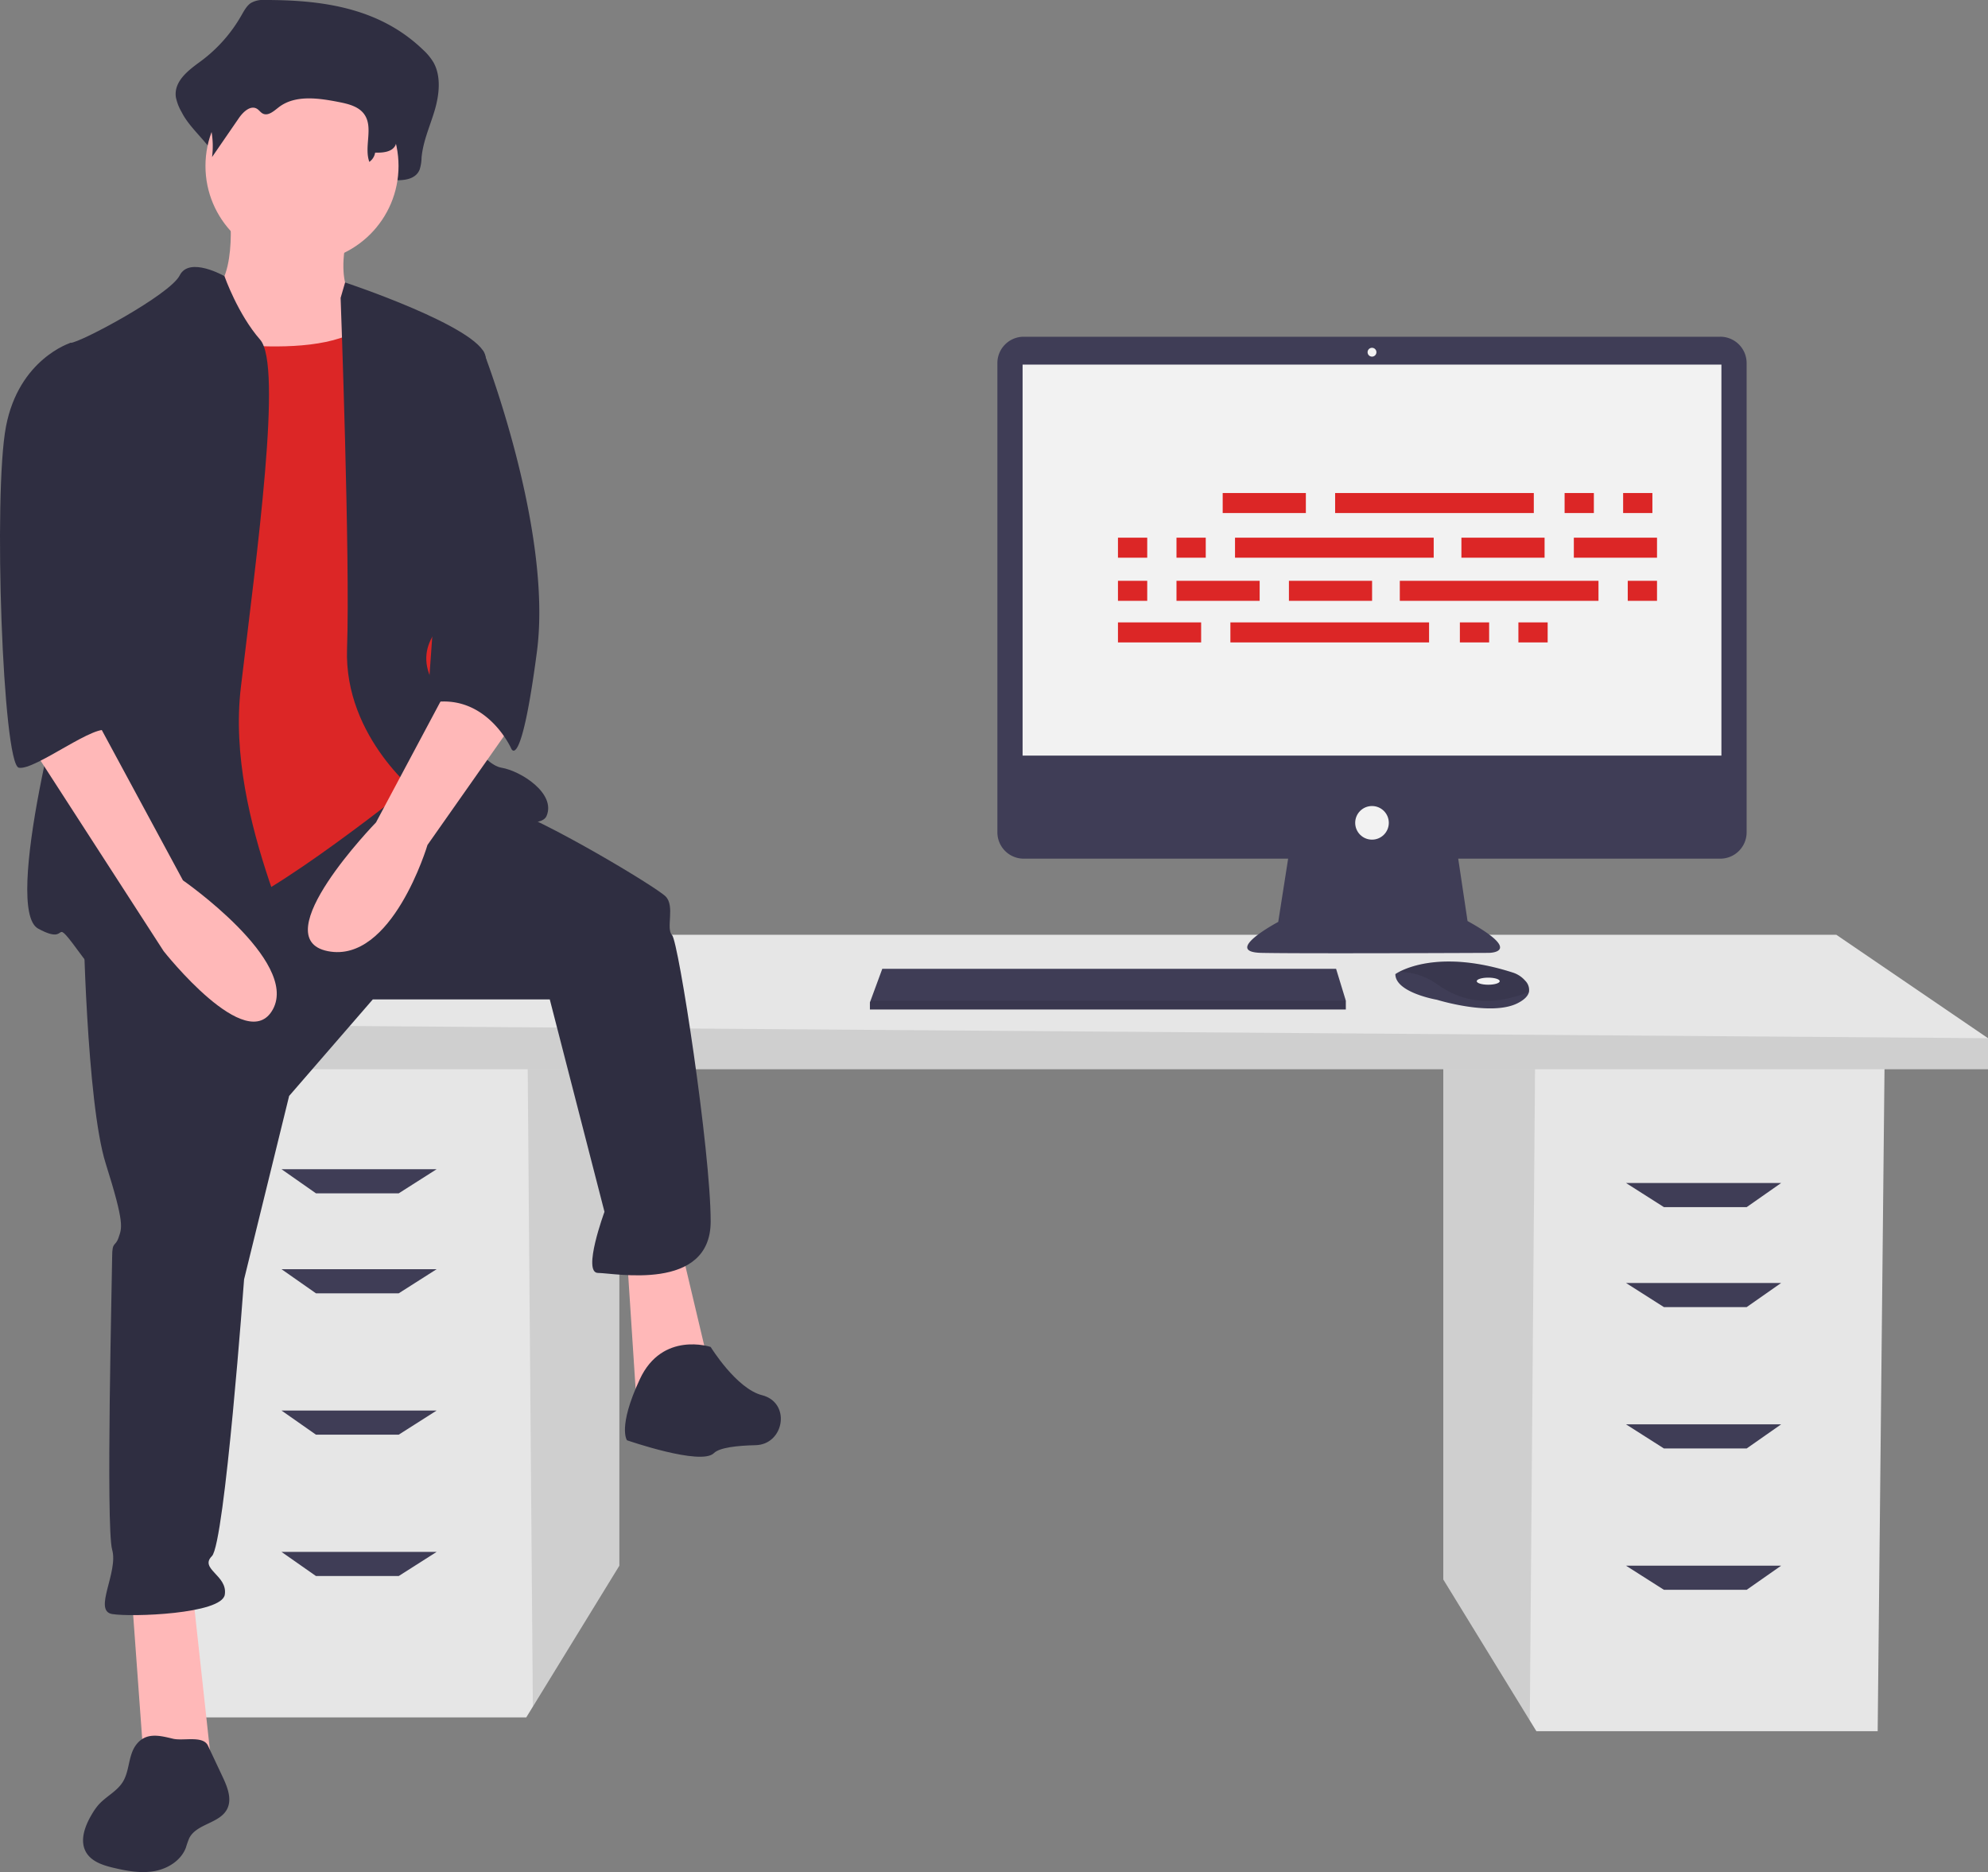 <svg xmlns="http://www.w3.org/2000/svg" width="711.188" height="669.683" data-name="Layer 1"><rect width="100%" height="100%" fill="#808080" stroke="none"/><path fill="#e6e6e6" d="M516.326 380.018v184.995l30.944 50.43 2.355 3.836h122.097l2.467-239.261H516.326z"/><path d="M516.326 380.018v184.995l30.944 50.43 1.899-235.425h-32.843z" opacity=".1"/><path fill="#e6e6e6" d="M221.566 375.084V560.08l-30.944 50.43-2.355 3.835H66.17l-2.467-239.261h157.863z"/><path d="M221.566 375.084V560.08l-30.944 50.43-1.899-235.426h32.843z" opacity=".1"/><path fill="#e6e6e6" d="M711.188 371.385v11.099H47.67v-16.033l61.665-32.066h547.588l54.265 37z"/><path d="M711.188 371.385v11.099H47.67v-16.033l663.518 4.934z" opacity=".1"/><path fill="#3f3d56" d="M142.635 426.883h-29.6l-12.333-8.633h55.499l-13.566 8.633zM142.635 462.649h-29.6l-12.333-8.633h55.499l-13.566 8.633zM142.635 513.215h-29.6l-12.333-8.634h55.499l-13.566 8.634zM142.635 563.78h-29.6l-12.333-8.633h55.499l-13.566 8.633zM595.257 431.816h29.6l12.333-8.633h-55.499l13.566 8.633zM595.257 467.582h29.6l12.333-8.633h-55.499l13.566 8.633zM595.257 518.148h29.6l12.333-8.633h-55.499l13.566 8.633zM595.257 568.713h29.6l12.333-8.633h-55.499l13.566 8.633zM615.414 120.456H366.228a9.423 9.423 0 0 0-9.423 9.424v167.858a9.423 9.423 0 0 0 9.423 9.424h94.593l-3.544 22.626s-20.252 10.76-6.012 11.076 81.328 0 81.328 0 12.974 0-7.595-11.392l-3.334-22.31h93.75a9.423 9.423 0 0 0 9.424-9.424V129.88a9.423 9.423 0 0 0-9.424-9.424Z"/><path fill="#f2f2f2" d="M365.823 130.424h249.996v139.871H365.823z"/><circle cx="490.821" cy="125.994" r="1.582" fill="#f2f2f2"/><circle cx="490.821" cy="294.346" r="6.013" fill="#f2f2f2"/><path fill="#3f3d56" d="M481.452 357.952v3.165h-170.25v-2.532l.234-.633 4.196-11.392h162.339l3.481 11.392zM546.97 354.854c-.31 1.326-1.481 2.725-4.127 4.047-9.493 4.747-28.797-1.265-28.797-1.265s-14.873-2.532-14.873-9.177a11.866 11.866 0 0 1 1.304-.776c3.991-2.111 17.225-7.322 40.69.22a9.786 9.786 0 0 1 4.46 2.924 4.667 4.667 0 0 1 1.343 4.027Z"/><path d="M546.97 354.854c-11.62 4.452-21.978 4.785-32.607-2.598a23.343 23.343 0 0 0-13.886-4.573c3.991-2.111 17.225-7.322 40.69.22a9.786 9.786 0 0 1 4.46 2.924 4.667 4.667 0 0 1 1.343 4.027Z" opacity=".1"/><ellipse cx="532.4" cy="350.99" fill="#f2f2f2" rx="4.114" ry="1.266"/><path d="M481.452 357.952v3.165h-170.25v-2.532l.234-.633h170.016z" opacity=".1"/><path fill="#2f2e41" d="M94.661 0a8.554 8.554 0 0 0-4.96 1.108c-1.477 1.011-2.407 2.782-3.357 4.43A52.986 52.986 0 0 1 71.91 21.843c-4.289 3.142-9.742 7.06-9.008 12.852a17.372 17.372 0 0 0 2.09 5.426c3.957 7.987 14.754 14.159 13.692 23.273 3.931-6.581-1.327-9.835 2.604-16.416 1.872-3.134 5.124-6.672 7.95-4.704.947.66 1.569 1.841 2.554 2.42 2.351 1.38 4.853-1.258 6.934-3.127 7.177-6.442 17.383-4.755 26.314-2.747 4.216.948 8.847 2.19 11.34 6.22 3.276 5.299-3.114 11.02-4.729 17.011a3.264 3.264 0 0 0 3.503 4.062c2.68-.264 5.854-.48 6.013-1.657 3.372.12 7.503-.262 8.947-3.772a14.762 14.762 0 0 0 .693-4.293c.53-5.898 3.033-11.278 4.691-16.89s2.38-12.19-.419-17.167a19.864 19.864 0 0 0-3.666-4.456C135.533 2.512 114.657-.022 94.661 0Z"/><path fill="#ffb8b8" d="M82.138 74.905s3.453 28.779-9.21 31.08 11.512 41.442 11.512 41.442l57.557 6.907-13.814-46.046s-9.209-3.453-3.453-26.476-42.592-6.907-42.592-6.907ZM47.028 569.318l4.605 63.313h24.173L68.9 569.318H47.028zM224.303 449.6l3.453 52.952 26.477-11.511-10.361-43.743-19.569 2.302z"/><path fill="#2f2e41" d="M29.761 327.58s1.151 66.766 8.058 88.637 5.756 23.023 4.605 26.476-2.303 1.151-2.303 6.907-2.302 96.695 0 104.753-6.907 21.872 0 23.023 39.139 0 40.29-6.907-9.209-9.209-4.604-13.813 11.51-98.998 11.51-98.998l16.117-65.615 29.93-34.534h63.312l19.57 75.975s-8.059 21.872-2.303 21.872 40.29 6.907 40.29-18.418-11.512-100.15-13.814-102.452 1.151-10.36-2.302-13.813-43.743-27.627-58.708-32.232-35.958-10.085-35.958-10.085ZM254.233 481.832s-17.267-5.756-25.325 11.511-4.605 21.872-4.605 21.872 26.476 9.209 31.08 4.604c2.004-2.003 8.365-2.699 14.913-2.846 9.973-.224 12.627-14.333 3.208-17.619q-.422-.147-.853-.255c-9.21-2.302-18.418-17.267-18.418-17.267Z"/><circle cx="108.038" cy="59.365" r="34.534" fill="#ffb8b8"/><path fill="#dc2626" d="M63.144 120.375s56.406 11.511 70.22-6.907 19.569 51.801 19.569 51.801l6.906 73.673-10.36 40.29s-54.103 43.743-71.37 47.196-43.743 5.756-43.743 5.756 8.058-127.776 8.058-130.078 20.72-81.73 20.72-81.73Z"/><path fill="#2f2e41" d="M80.298 98.786s-12.55-7.19-16.003-.283-35.685 24.174-39.139 24.174 6.907 95.545 2.303 107.056S.983 325.277 13.645 332.184s3.453-6.907 16.116 10.36 74.824 17.267 78.277 10.36-27.627-58.707-21.871-107.055 14.964-115.114 6.906-124.323-12.775-22.74-12.775-22.74ZM121.852 106.561l1.603-5.518s47.896 15.879 50.198 26.239 1.151 82.882-6.907 88.637-19.57 14.965-11.511 28.779 17.267 28.778 24.174 29.93 19.57 9.208 16.116 17.266-44.895-6.906-44.895-6.906-27.627-20.72-26.476-52.953-2.302-125.474-2.302-125.474Z"/><path fill="#ffb8b8" d="m162.142 242.396-27.628 51.8s-40.29 41.442-17.267 46.046 35.686-37.987 35.686-37.987l29.93-42.592Z"/><path fill="#2f2e41" d="M96.344 9.036a7.838 7.838 0 0 0-4.039.783 9.413 9.413 0 0 0-2.732 3.131 39.773 39.773 0 0 1-11.75 11.524c-3.491 2.22-7.93 4.99-7.333 9.084a11.36 11.36 0 0 0 1.702 3.835 30.163 30.163 0 0 1 3.665 18.8l9.6-13.953c1.524-2.216 4.172-4.716 6.473-3.325.77.466 1.276 1.301 2.078 1.71 1.914.975 3.95-.89 5.644-2.21 5.843-4.553 14.15-3.36 21.421-1.942 3.432.67 7.202 1.549 9.231 4.397 3.372 4.733-.149 11.572 1.819 17.04a5.023 5.023 0 0 0 2.078-3.317c2.745.085 6.108-.185 7.284-2.666a9.188 9.188 0 0 0 .563-3.035c.432-4.168 2.47-7.97 3.82-11.937s1.936-8.617-.342-12.134a14.681 14.681 0 0 0-2.984-3.149C129.616 10.811 112.62 9.02 96.344 9.036ZM162.142 122.677l10.725 2.847s24.96 63.92 19.204 107.662-9.209 34.535-9.209 34.535-9.209-20.72-29.93-16.116ZM48.623 624.263c-2.776 3.773-2.22 9.165-4.678 13.151-2.132 3.455-6.149 5.267-8.815 8.329a22.326 22.326 0 0 0-2.266 3.26c-2.473 4.142-4.483 9.451-2.048 13.616 1.96 3.35 6.078 4.66 9.855 5.552 4.775 1.128 9.735 2.03 14.564 1.169s9.549-3.82 11.27-8.413a32.5 32.5 0 0 1 1.206-3.4c2.617-5.153 10.827-5.209 13.506-10.33 1.875-3.584.151-7.917-1.571-11.576l-5.261-11.177c-1.746-3.71-8.824-1.576-12.514-2.465-4.812-1.16-9.786-2.436-13.248 2.284Z"/><path fill="#ffb8b8" d="m10.192 265.418 48.347 74.824s29.93 37.988 39.139 20.72-32.232-46.045-32.232-46.045l-31.08-57.557Z"/><path fill="#2f2e41" d="m34.366 124.98-9.21-2.303s-18.418 5.756-23.022 29.93-1.151 120.87 4.604 122.02 28.428-16.836 32.057-13.023-7.883-15.755-4.43-26.115 0-110.51 0-110.51Z"/><g fill="#dc2626" data-name="Group 13"><path d="M437.407 176.363h29.752v7.163h-29.752z" data-name="Rectangle 55"/><path d="M559.722 176.363h10.468v7.163h-10.468z" data-name="Rectangle 56"/><path d="M580.659 176.363h10.468v7.163h-10.468z" data-name="Rectangle 57"/><path d="M477.628 176.363h71.075v7.163h-71.075z" data-name="Rectangle 58"/><path d="M399.941 222.644h29.752v7.163h-29.752z" data-name="Rectangle 59"/><path d="M522.256 222.644h10.468v7.163h-10.468z" data-name="Rectangle 60"/><path d="M543.193 222.644h10.468v7.163h-10.468z" data-name="Rectangle 61"/><path d="M440.162 222.644h71.075v7.163h-71.075z" data-name="Rectangle 62"/><path d="M522.807 192.341h29.752v7.163h-29.752z" data-name="Rectangle 63"/><path d="M563.028 192.341h29.752v7.163h-29.752z" data-name="Rectangle 64"/><path d="M399.941 192.341h10.468v7.163h-10.468z" data-name="Rectangle 66"/><path d="M420.878 192.341h10.468v7.163h-10.468z" data-name="Rectangle 67"/><path d="M441.815 192.341h71.075v7.163h-71.075z" data-name="Rectangle 68"/><path d="M461.099 207.768h29.752v7.163h-29.752z" data-name="Rectangle 69"/><path d="M420.878 207.768h29.752v7.163h-29.752z" data-name="Rectangle 70"/><path d="M399.941 207.768h10.468v7.163h-10.468z" data-name="Rectangle 71"/><path d="M582.312 207.768h10.468v7.163h-10.468z" data-name="Rectangle 73"/><path d="M500.768 207.768h71.075v7.163h-71.075z" data-name="Rectangle 74"/></g></svg>